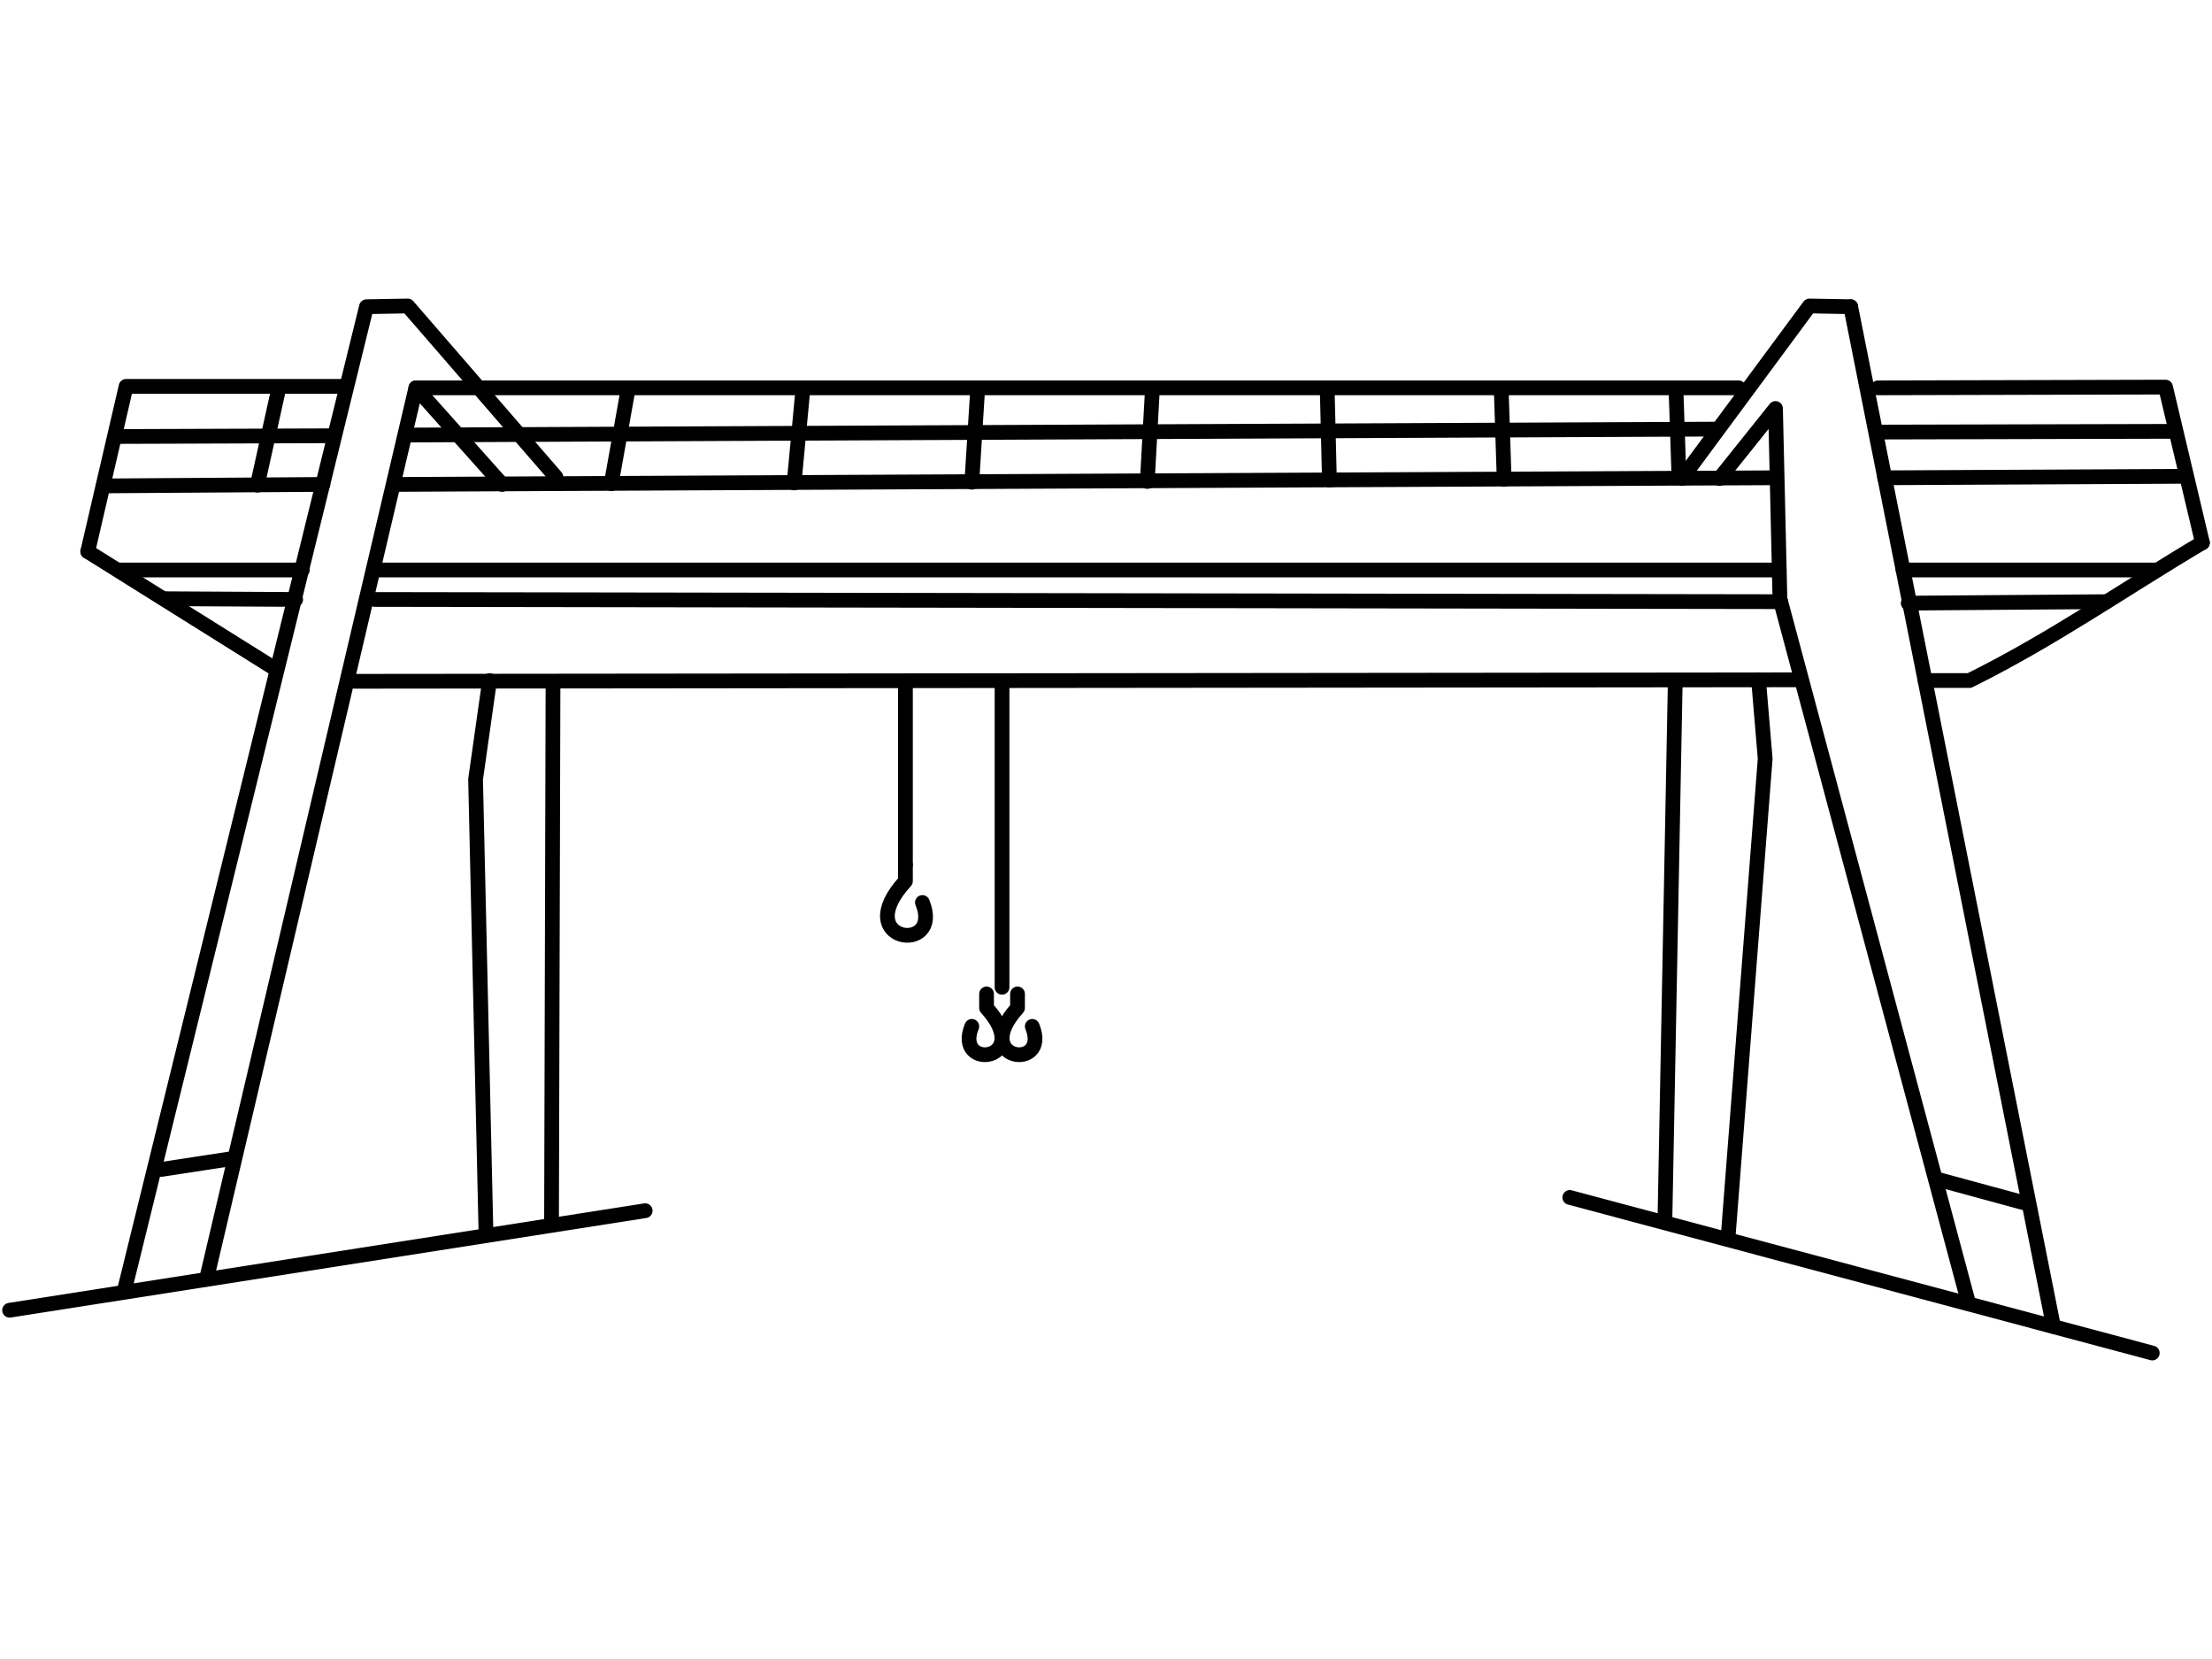 <?xml version="1.0" encoding="UTF-8"?>
<!DOCTYPE svg PUBLIC "-//W3C//DTD SVG 1.1//EN" "http://www.w3.org/Graphics/SVG/1.1/DTD/svg11.dtd">
<!-- Creator: CorelDRAW X7 -->
<svg xmlns="http://www.w3.org/2000/svg" xml:space="preserve" width="3000px" height="2250px" version="1.1" style="shape-rendering:geometricPrecision; text-rendering:geometricPrecision; image-rendering:optimizeQuality; fill-rule:evenodd; clip-rule:evenodd"
viewBox="0 0 3000 2250"
 xmlns:xlink="http://www.w3.org/1999/xlink">
 <defs>
  <style type="text/css">
   <![CDATA[
    .str0 {stroke:black;stroke-width:19.999;stroke-linecap:round;stroke-linejoin:round}
    .fil0 {fill:none}
   ]]>
  </style>
 </defs>
 <g id="Layer_x0020_1">
  <g id="_938722032">
   <path class="fil0 str0" d="M119 748l254 159m108 17l1962 -2m168 1l60 0c113,-56 208,-123 316,-187m-28 -90l-403 2m-155 0l-1865 9m-98 0l-298 2"/>
   <path class="fil0 str0" d="M222 812l179 1m107 0l1907 3m173 2l269 -2"/>
   <path class="fil0 str0" d="M162 773l248 0m103 0l1900 0m168 0l344 0"/>
   <polyline class="fil0 str0" points="754,647 553,415 497,416 169,1749 "/>
   <polyline class="fil0 str0" points="280,1735 564,526 681,657 "/>
   <line class="fil0 str0" x1="219" y1="1586" x2="317" y2= "1571" />
   <polyline class="fil0 str0" points="2281,649 2454,415 2510,416 "/>
   <polyline class="fil0 str0" points="2670,1768 2414,812 2408,554 2332,649 "/>
   <line class="fil0 str0" x1="2785" y1="1799" x2="2510" y2= "416" />
   <line class="fil0 str0" x1="2744" y1="1631" x2="2630" y2= "1600" />
   <path class="fil0 str0" d="M119 748l52 -224 298 0m95 2l1794 0m189 0l390 -1 50 211"/>
   <path class="fil0 str0" d="M2949 585l-403 1m-218 -4l-1772 8m-103 1l-295 1"/>
   <path class="fil0 str0" d="M2385 922l9 107 -50 645m-86 -18l14 -730"/>
   <path class="fil0 str0" d="M750 929l-2 731m-89 8l-14 -611 19 -134"/>
   <line class="fil0 str0" x1="2129" y1="1624" x2="2919" y2= "1835" />
   <line class="fil0 str0" x1="875" y1="1642" x2="13" y2= "1777" />
   <line class="fil0 str0" x1="349" y1="658" x2="378" y2= "527" />
   <line class="fil0 str0" x1="829" y1="656" x2="852" y2= "527" />
   <line class="fil0 str0" x1="1077" y1="655" x2="1089" y2= "527" />
   <line class="fil0 str0" x1="1318" y1="654" x2="1326" y2= "527" />
   <line class="fil0 str0" x1="1556" y1="653" x2="1563" y2= "527" />
   <line class="fil0 str0" x1="1803" y1="651" x2="1800" y2= "527" />
   <line class="fil0 str0" x1="2040" y1="650" x2="2036" y2= "527" />
   <line class="fil0 str0" x1="2277" y1="645" x2="2273" y2= "527" />
   <line class="fil0 str0" x1="1228" y1="1173" x2="1228" y2= "924" />
   <line class="fil0 str0" x1="1359" y1="1339" x2="1359" y2= "928" />
   <path class="fil0 str0" d="M1251 1224c29,71 -99,54 -23,-29l0 -22"/>
   <g>
    <path class="fil0 str0" d="M1400 1392c25,61 -85,47 -20,-25l0 -19"/>
    <path class="fil0 str0" d="M1318 1392c-25,61 85,47 20,-25l0 -19"/>
   </g>
  </g>
 </g>
</svg>
